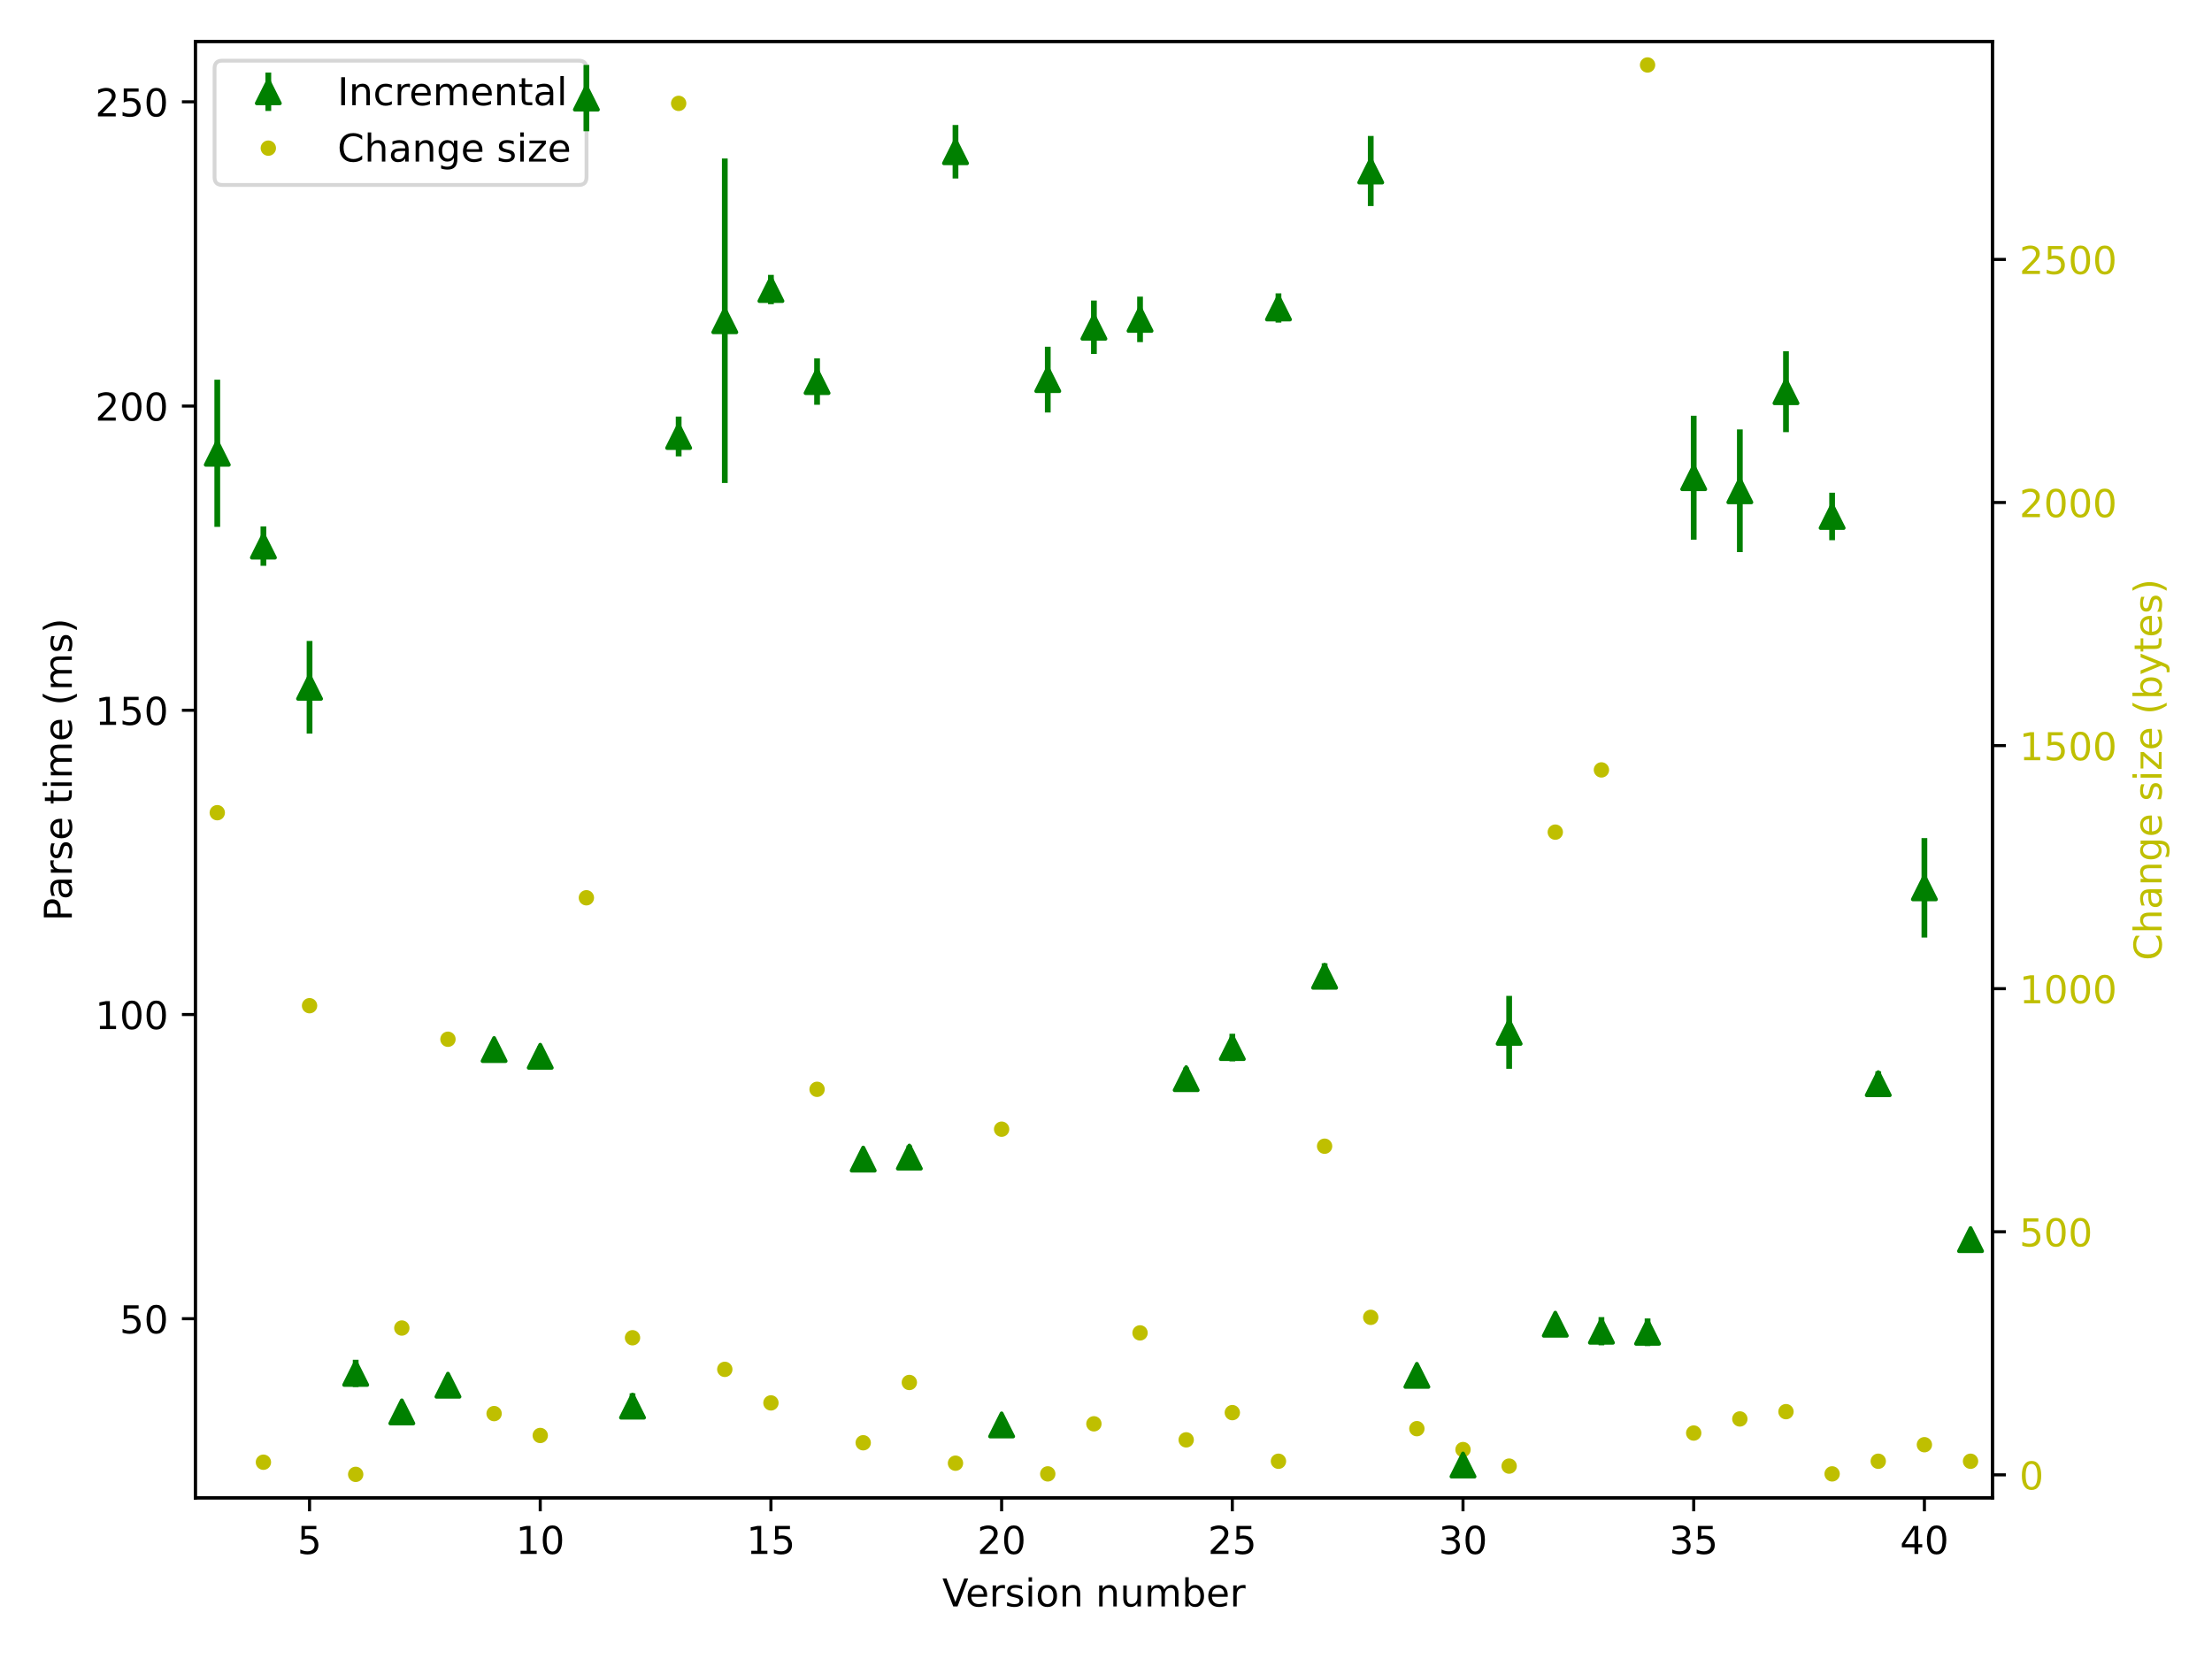 <?xml version="1.0" encoding="utf-8" standalone="no"?>
<!DOCTYPE svg PUBLIC "-//W3C//DTD SVG 1.1//EN"
  "http://www.w3.org/Graphics/SVG/1.1/DTD/svg11.dtd">
<!-- Created with matplotlib (https://matplotlib.org/) -->
<svg height="432pt" version="1.1" viewBox="0 0 576 432" width="576pt" xmlns="http://www.w3.org/2000/svg" xmlns:xlink="http://www.w3.org/1999/xlink">
 <defs>
  <style type="text/css">*{stroke-linecap:butt;stroke-linejoin:round;}</style>
 </defs>
 <g id="figure_1">
  <g id="patch_1">
   <path d="M 0 432 
L 576 432 
L 576 0 
L 0 0 
z
" style="fill:#ffffff;"/>
  </g>
  <g id="axes_1">
   <g id="matplotlib.axis_1">
    <g id="ytick_1">
     <g id="line2d_1">
      <defs>
       <path d="M 0 0 
L 3.5 0 
" id="m1f34e3f5a5" style="stroke:#000000;stroke-width:0.8;"/>
      </defs>
      <g>
       <use style="stroke:#000000;stroke-width:0.8;" x="518.83" xlink:href="#m1f34e3f5a5" y="384.05"/>
      </g>
     </g>
     <g id="text_1">
      <!-- 0 -->
      <g style="fill:#bfbf00;" transform="translate(525.83 387.849)scale(0.1 -0.1)">
       <defs>
        <path d="M 31.781 66.406 
Q 24.172 66.406 20.328 58.906 
Q 16.5 51.422 16.5 36.375 
Q 16.5 21.391 20.328 13.891 
Q 24.172 6.391 31.781 6.391 
Q 39.453 6.391 43.281 13.891 
Q 47.125 21.391 47.125 36.375 
Q 47.125 51.422 43.281 58.906 
Q 39.453 66.406 31.781 66.406 
z
M 31.781 74.219 
Q 44.047 74.219 50.516 64.516 
Q 56.984 54.828 56.984 36.375 
Q 56.984 17.969 50.516 8.266 
Q 44.047 -1.422 31.781 -1.422 
Q 19.531 -1.422 13.062 8.266 
Q 6.594 17.969 6.594 36.375 
Q 6.594 54.828 13.062 64.516 
Q 19.531 74.219 31.781 74.219 
z
" id="DejaVuSans-48"/>
       </defs>
       <use xlink:href="#DejaVuSans-48"/>
      </g>
     </g>
    </g>
    <g id="ytick_2">
     <g id="line2d_2">
      <g>
       <use style="stroke:#000000;stroke-width:0.8;" x="518.83" xlink:href="#m1f34e3f5a5" y="320.751"/>
      </g>
     </g>
     <g id="text_2">
      <!-- 500 -->
      <g style="fill:#bfbf00;" transform="translate(525.83 324.55)scale(0.1 -0.1)">
       <defs>
        <path d="M 10.797 72.906 
L 49.516 72.906 
L 49.516 64.594 
L 19.828 64.594 
L 19.828 46.734 
Q 21.969 47.469 24.109 47.828 
Q 26.266 48.188 28.422 48.188 
Q 40.625 48.188 47.75 41.5 
Q 54.891 34.812 54.891 23.391 
Q 54.891 11.625 47.562 5.094 
Q 40.234 -1.422 26.906 -1.422 
Q 22.312 -1.422 17.547 -0.641 
Q 12.797 0.141 7.719 1.703 
L 7.719 11.625 
Q 12.109 9.234 16.797 8.062 
Q 21.484 6.891 26.703 6.891 
Q 35.156 6.891 40.078 11.328 
Q 45.016 15.766 45.016 23.391 
Q 45.016 31 40.078 35.438 
Q 35.156 39.891 26.703 39.891 
Q 22.75 39.891 18.812 39.016 
Q 14.891 38.141 10.797 36.281 
z
" id="DejaVuSans-53"/>
       </defs>
       <use xlink:href="#DejaVuSans-53"/>
       <use x="63.623" xlink:href="#DejaVuSans-48"/>
       <use x="127.246" xlink:href="#DejaVuSans-48"/>
      </g>
     </g>
    </g>
    <g id="ytick_3">
     <g id="line2d_3">
      <g>
       <use style="stroke:#000000;stroke-width:0.8;" x="518.83" xlink:href="#m1f34e3f5a5" y="257.452"/>
      </g>
     </g>
     <g id="text_3">
      <!-- 1000 -->
      <g style="fill:#bfbf00;" transform="translate(525.83 261.251)scale(0.1 -0.1)">
       <defs>
        <path d="M 12.406 8.297 
L 28.516 8.297 
L 28.516 63.922 
L 10.984 60.406 
L 10.984 69.391 
L 28.422 72.906 
L 38.281 72.906 
L 38.281 8.297 
L 54.391 8.297 
L 54.391 0 
L 12.406 0 
z
" id="DejaVuSans-49"/>
       </defs>
       <use xlink:href="#DejaVuSans-49"/>
       <use x="63.623" xlink:href="#DejaVuSans-48"/>
       <use x="127.246" xlink:href="#DejaVuSans-48"/>
       <use x="190.869" xlink:href="#DejaVuSans-48"/>
      </g>
     </g>
    </g>
    <g id="ytick_4">
     <g id="line2d_4">
      <g>
       <use style="stroke:#000000;stroke-width:0.8;" x="518.83" xlink:href="#m1f34e3f5a5" y="194.153"/>
      </g>
     </g>
     <g id="text_4">
      <!-- 1500 -->
      <g style="fill:#bfbf00;" transform="translate(525.83 197.953)scale(0.1 -0.1)">
       <use xlink:href="#DejaVuSans-49"/>
       <use x="63.623" xlink:href="#DejaVuSans-53"/>
       <use x="127.246" xlink:href="#DejaVuSans-48"/>
       <use x="190.869" xlink:href="#DejaVuSans-48"/>
      </g>
     </g>
    </g>
    <g id="ytick_5">
     <g id="line2d_5">
      <g>
       <use style="stroke:#000000;stroke-width:0.8;" x="518.83" xlink:href="#m1f34e3f5a5" y="130.855"/>
      </g>
     </g>
     <g id="text_5">
      <!-- 2000 -->
      <g style="fill:#bfbf00;" transform="translate(525.83 134.654)scale(0.1 -0.1)">
       <defs>
        <path d="M 19.188 8.297 
L 53.609 8.297 
L 53.609 0 
L 7.328 0 
L 7.328 8.297 
Q 12.938 14.109 22.625 23.891 
Q 32.328 33.688 34.812 36.531 
Q 39.547 41.844 41.422 45.531 
Q 43.312 49.219 43.312 52.781 
Q 43.312 58.594 39.234 62.25 
Q 35.156 65.922 28.609 65.922 
Q 23.969 65.922 18.812 64.312 
Q 13.672 62.703 7.812 59.422 
L 7.812 69.391 
Q 13.766 71.781 18.938 73 
Q 24.125 74.219 28.422 74.219 
Q 39.75 74.219 46.484 68.547 
Q 53.219 62.891 53.219 53.422 
Q 53.219 48.922 51.531 44.891 
Q 49.859 40.875 45.406 35.406 
Q 44.188 33.984 37.641 27.219 
Q 31.109 20.453 19.188 8.297 
z
" id="DejaVuSans-50"/>
       </defs>
       <use xlink:href="#DejaVuSans-50"/>
       <use x="63.623" xlink:href="#DejaVuSans-48"/>
       <use x="127.246" xlink:href="#DejaVuSans-48"/>
       <use x="190.869" xlink:href="#DejaVuSans-48"/>
      </g>
     </g>
    </g>
    <g id="ytick_6">
     <g id="line2d_6">
      <g>
       <use style="stroke:#000000;stroke-width:0.8;" x="518.83" xlink:href="#m1f34e3f5a5" y="67.556"/>
      </g>
     </g>
     <g id="text_6">
      <!-- 2500 -->
      <g style="fill:#bfbf00;" transform="translate(525.83 71.355)scale(0.1 -0.1)">
       <use xlink:href="#DejaVuSans-50"/>
       <use x="63.623" xlink:href="#DejaVuSans-53"/>
       <use x="127.246" xlink:href="#DejaVuSans-48"/>
       <use x="190.869" xlink:href="#DejaVuSans-48"/>
      </g>
     </g>
    </g>
    <g id="text_7">
     <!-- Change size (bytes) -->
     <g style="fill:#bfbf00;" transform="translate(562.878 250.113)rotate(-90)scale(0.1 -0.1)">
      <defs>
       <path d="M 64.406 67.281 
L 64.406 56.891 
Q 59.422 61.531 53.781 63.812 
Q 48.141 66.109 41.797 66.109 
Q 29.297 66.109 22.656 58.469 
Q 16.016 50.828 16.016 36.375 
Q 16.016 21.969 22.656 14.328 
Q 29.297 6.688 41.797 6.688 
Q 48.141 6.688 53.781 8.984 
Q 59.422 11.281 64.406 15.922 
L 64.406 5.609 
Q 59.234 2.094 53.438 0.328 
Q 47.656 -1.422 41.219 -1.422 
Q 24.656 -1.422 15.125 8.703 
Q 5.609 18.844 5.609 36.375 
Q 5.609 53.953 15.125 64.078 
Q 24.656 74.219 41.219 74.219 
Q 47.75 74.219 53.531 72.484 
Q 59.328 70.75 64.406 67.281 
z
" id="DejaVuSans-67"/>
       <path d="M 54.891 33.016 
L 54.891 0 
L 45.906 0 
L 45.906 32.719 
Q 45.906 40.484 42.875 44.328 
Q 39.844 48.188 33.797 48.188 
Q 26.516 48.188 22.312 43.547 
Q 18.109 38.922 18.109 30.906 
L 18.109 0 
L 9.078 0 
L 9.078 75.984 
L 18.109 75.984 
L 18.109 46.188 
Q 21.344 51.125 25.703 53.562 
Q 30.078 56 35.797 56 
Q 45.219 56 50.047 50.172 
Q 54.891 44.344 54.891 33.016 
z
" id="DejaVuSans-104"/>
       <path d="M 34.281 27.484 
Q 23.391 27.484 19.188 25 
Q 14.984 22.516 14.984 16.5 
Q 14.984 11.719 18.141 8.906 
Q 21.297 6.109 26.703 6.109 
Q 34.188 6.109 38.703 11.406 
Q 43.219 16.703 43.219 25.484 
L 43.219 27.484 
z
M 52.203 31.203 
L 52.203 0 
L 43.219 0 
L 43.219 8.297 
Q 40.141 3.328 35.547 0.953 
Q 30.953 -1.422 24.312 -1.422 
Q 15.922 -1.422 10.953 3.297 
Q 6 8.016 6 15.922 
Q 6 25.141 12.172 29.828 
Q 18.359 34.516 30.609 34.516 
L 43.219 34.516 
L 43.219 35.406 
Q 43.219 41.609 39.141 45 
Q 35.062 48.391 27.688 48.391 
Q 23 48.391 18.547 47.266 
Q 14.109 46.141 10.016 43.891 
L 10.016 52.203 
Q 14.938 54.109 19.578 55.047 
Q 24.219 56 28.609 56 
Q 40.484 56 46.344 49.844 
Q 52.203 43.703 52.203 31.203 
z
" id="DejaVuSans-97"/>
       <path d="M 54.891 33.016 
L 54.891 0 
L 45.906 0 
L 45.906 32.719 
Q 45.906 40.484 42.875 44.328 
Q 39.844 48.188 33.797 48.188 
Q 26.516 48.188 22.312 43.547 
Q 18.109 38.922 18.109 30.906 
L 18.109 0 
L 9.078 0 
L 9.078 54.688 
L 18.109 54.688 
L 18.109 46.188 
Q 21.344 51.125 25.703 53.562 
Q 30.078 56 35.797 56 
Q 45.219 56 50.047 50.172 
Q 54.891 44.344 54.891 33.016 
z
" id="DejaVuSans-110"/>
       <path d="M 45.406 27.984 
Q 45.406 37.75 41.375 43.109 
Q 37.359 48.484 30.078 48.484 
Q 22.859 48.484 18.828 43.109 
Q 14.797 37.75 14.797 27.984 
Q 14.797 18.266 18.828 12.891 
Q 22.859 7.516 30.078 7.516 
Q 37.359 7.516 41.375 12.891 
Q 45.406 18.266 45.406 27.984 
z
M 54.391 6.781 
Q 54.391 -7.172 48.188 -13.984 
Q 42 -20.797 29.203 -20.797 
Q 24.469 -20.797 20.266 -20.094 
Q 16.062 -19.391 12.109 -17.922 
L 12.109 -9.188 
Q 16.062 -11.328 19.922 -12.344 
Q 23.781 -13.375 27.781 -13.375 
Q 36.625 -13.375 41.016 -8.766 
Q 45.406 -4.156 45.406 5.172 
L 45.406 9.625 
Q 42.625 4.781 38.281 2.391 
Q 33.938 0 27.875 0 
Q 17.828 0 11.672 7.656 
Q 5.516 15.328 5.516 27.984 
Q 5.516 40.672 11.672 48.328 
Q 17.828 56 27.875 56 
Q 33.938 56 38.281 53.609 
Q 42.625 51.219 45.406 46.391 
L 45.406 54.688 
L 54.391 54.688 
z
" id="DejaVuSans-103"/>
       <path d="M 56.203 29.594 
L 56.203 25.203 
L 14.891 25.203 
Q 15.484 15.922 20.484 11.062 
Q 25.484 6.203 34.422 6.203 
Q 39.594 6.203 44.453 7.469 
Q 49.312 8.734 54.109 11.281 
L 54.109 2.781 
Q 49.266 0.734 44.188 -0.344 
Q 39.109 -1.422 33.891 -1.422 
Q 20.797 -1.422 13.156 6.188 
Q 5.516 13.812 5.516 26.812 
Q 5.516 40.234 12.766 48.109 
Q 20.016 56 32.328 56 
Q 43.359 56 49.781 48.891 
Q 56.203 41.797 56.203 29.594 
z
M 47.219 32.234 
Q 47.125 39.594 43.094 43.984 
Q 39.062 48.391 32.422 48.391 
Q 24.906 48.391 20.391 44.141 
Q 15.875 39.891 15.188 32.172 
z
" id="DejaVuSans-101"/>
       <path id="DejaVuSans-32"/>
       <path d="M 44.281 53.078 
L 44.281 44.578 
Q 40.484 46.531 36.375 47.5 
Q 32.281 48.484 27.875 48.484 
Q 21.188 48.484 17.844 46.438 
Q 14.5 44.391 14.5 40.281 
Q 14.5 37.156 16.891 35.375 
Q 19.281 33.594 26.516 31.984 
L 29.594 31.297 
Q 39.156 29.25 43.188 25.516 
Q 47.219 21.781 47.219 15.094 
Q 47.219 7.469 41.188 3.016 
Q 35.156 -1.422 24.609 -1.422 
Q 20.219 -1.422 15.453 -0.562 
Q 10.688 0.297 5.422 2 
L 5.422 11.281 
Q 10.406 8.688 15.234 7.391 
Q 20.062 6.109 24.812 6.109 
Q 31.156 6.109 34.562 8.281 
Q 37.984 10.453 37.984 14.406 
Q 37.984 18.062 35.516 20.016 
Q 33.062 21.969 24.703 23.781 
L 21.578 24.516 
Q 13.234 26.266 9.516 29.906 
Q 5.812 33.547 5.812 39.891 
Q 5.812 47.609 11.281 51.797 
Q 16.75 56 26.812 56 
Q 31.781 56 36.172 55.266 
Q 40.578 54.547 44.281 53.078 
z
" id="DejaVuSans-115"/>
       <path d="M 9.422 54.688 
L 18.406 54.688 
L 18.406 0 
L 9.422 0 
z
M 9.422 75.984 
L 18.406 75.984 
L 18.406 64.594 
L 9.422 64.594 
z
" id="DejaVuSans-105"/>
       <path d="M 5.516 54.688 
L 48.188 54.688 
L 48.188 46.484 
L 14.406 7.172 
L 48.188 7.172 
L 48.188 0 
L 4.297 0 
L 4.297 8.203 
L 38.094 47.516 
L 5.516 47.516 
z
" id="DejaVuSans-122"/>
       <path d="M 31 75.875 
Q 24.469 64.656 21.281 53.656 
Q 18.109 42.672 18.109 31.391 
Q 18.109 20.125 21.312 9.062 
Q 24.516 -2 31 -13.188 
L 23.188 -13.188 
Q 15.875 -1.703 12.234 9.375 
Q 8.594 20.453 8.594 31.391 
Q 8.594 42.281 12.203 53.312 
Q 15.828 64.359 23.188 75.875 
z
" id="DejaVuSans-40"/>
       <path d="M 48.688 27.297 
Q 48.688 37.203 44.609 42.844 
Q 40.531 48.484 33.406 48.484 
Q 26.266 48.484 22.188 42.844 
Q 18.109 37.203 18.109 27.297 
Q 18.109 17.391 22.188 11.75 
Q 26.266 6.109 33.406 6.109 
Q 40.531 6.109 44.609 11.75 
Q 48.688 17.391 48.688 27.297 
z
M 18.109 46.391 
Q 20.953 51.266 25.266 53.625 
Q 29.594 56 35.594 56 
Q 45.562 56 51.781 48.094 
Q 58.016 40.188 58.016 27.297 
Q 58.016 14.406 51.781 6.484 
Q 45.562 -1.422 35.594 -1.422 
Q 29.594 -1.422 25.266 0.953 
Q 20.953 3.328 18.109 8.203 
L 18.109 0 
L 9.078 0 
L 9.078 75.984 
L 18.109 75.984 
z
" id="DejaVuSans-98"/>
       <path d="M 32.172 -5.078 
Q 28.375 -14.844 24.75 -17.812 
Q 21.141 -20.797 15.094 -20.797 
L 7.906 -20.797 
L 7.906 -13.281 
L 13.188 -13.281 
Q 16.891 -13.281 18.938 -11.516 
Q 21 -9.766 23.484 -3.219 
L 25.094 0.875 
L 2.984 54.688 
L 12.5 54.688 
L 29.594 11.922 
L 46.688 54.688 
L 56.203 54.688 
z
" id="DejaVuSans-121"/>
       <path d="M 18.312 70.219 
L 18.312 54.688 
L 36.812 54.688 
L 36.812 47.703 
L 18.312 47.703 
L 18.312 18.016 
Q 18.312 11.328 20.141 9.422 
Q 21.969 7.516 27.594 7.516 
L 36.812 7.516 
L 36.812 0 
L 27.594 0 
Q 17.188 0 13.234 3.875 
Q 9.281 7.766 9.281 18.016 
L 9.281 47.703 
L 2.688 47.703 
L 2.688 54.688 
L 9.281 54.688 
L 9.281 70.219 
z
" id="DejaVuSans-116"/>
       <path d="M 8.016 75.875 
L 15.828 75.875 
Q 23.141 64.359 26.781 53.312 
Q 30.422 42.281 30.422 31.391 
Q 30.422 20.453 26.781 9.375 
Q 23.141 -1.703 15.828 -13.188 
L 8.016 -13.188 
Q 14.5 -2 17.703 9.062 
Q 20.906 20.125 20.906 31.391 
Q 20.906 42.672 17.703 53.656 
Q 14.5 64.656 8.016 75.875 
z
" id="DejaVuSans-41"/>
      </defs>
      <use xlink:href="#DejaVuSans-67"/>
      <use x="69.824" xlink:href="#DejaVuSans-104"/>
      <use x="133.203" xlink:href="#DejaVuSans-97"/>
      <use x="194.482" xlink:href="#DejaVuSans-110"/>
      <use x="257.861" xlink:href="#DejaVuSans-103"/>
      <use x="321.338" xlink:href="#DejaVuSans-101"/>
      <use x="382.861" xlink:href="#DejaVuSans-32"/>
      <use x="414.648" xlink:href="#DejaVuSans-115"/>
      <use x="466.748" xlink:href="#DejaVuSans-105"/>
      <use x="494.531" xlink:href="#DejaVuSans-122"/>
      <use x="547.021" xlink:href="#DejaVuSans-101"/>
      <use x="608.545" xlink:href="#DejaVuSans-32"/>
      <use x="640.332" xlink:href="#DejaVuSans-40"/>
      <use x="679.346" xlink:href="#DejaVuSans-98"/>
      <use x="742.822" xlink:href="#DejaVuSans-121"/>
      <use x="802.002" xlink:href="#DejaVuSans-116"/>
      <use x="841.211" xlink:href="#DejaVuSans-101"/>
      <use x="902.734" xlink:href="#DejaVuSans-115"/>
      <use x="954.834" xlink:href="#DejaVuSans-41"/>
     </g>
    </g>
   </g>
   <g id="line2d_7">
    <defs>
     <path d="M 0 1.5 
C 0.398 1.5 0.779 1.342 1.061 1.061 
C 1.342 0.779 1.5 0.398 1.5 0 
C 1.5 -0.398 1.342 -0.779 1.061 -1.061 
C 0.779 -1.342 0.398 -1.5 0 -1.5 
C -0.398 -1.5 -0.779 -1.342 -1.061 -1.061 
C -1.342 -0.779 -1.5 -0.398 -1.5 0 
C -1.5 0.398 -1.342 0.779 -1.061 1.061 
C -0.779 1.342 -0.398 1.5 0 1.5 
z
" id="m4e814217ff" style="stroke:#bfbf00;"/>
    </defs>
    <g clip-path="url(#p31c02b1fdb)">
     <use style="fill:#bfbf00;stroke:#bfbf00;" x="56.577" xlink:href="#m4e814217ff" y="211.624"/>
     <use style="fill:#bfbf00;stroke:#bfbf00;" x="68.591" xlink:href="#m4e814217ff" y="380.758"/>
     <use style="fill:#bfbf00;stroke:#bfbf00;" x="80.606" xlink:href="#m4e814217ff" y="261.883"/>
     <use style="fill:#bfbf00;stroke:#bfbf00;" x="92.62" xlink:href="#m4e814217ff" y="383.923"/>
     <use style="fill:#bfbf00;stroke:#bfbf00;" x="104.634" xlink:href="#m4e814217ff" y="345.817"/>
     <use style="fill:#bfbf00;stroke:#bfbf00;" x="116.649" xlink:href="#m4e814217ff" y="270.618"/>
     <use style="fill:#bfbf00;stroke:#bfbf00;" x="128.663" xlink:href="#m4e814217ff" y="368.099"/>
     <use style="fill:#bfbf00;stroke:#bfbf00;" x="140.677" xlink:href="#m4e814217ff" y="373.795"/>
     <use style="fill:#bfbf00;stroke:#bfbf00;" x="152.692" xlink:href="#m4e814217ff" y="233.778"/>
     <use style="fill:#bfbf00;stroke:#bfbf00;" x="164.706" xlink:href="#m4e814217ff" y="348.349"/>
     <use style="fill:#bfbf00;stroke:#bfbf00;" x="176.721" xlink:href="#m4e814217ff" y="26.918"/>
     <use style="fill:#bfbf00;stroke:#bfbf00;" x="188.735" xlink:href="#m4e814217ff" y="356.578"/>
     <use style="fill:#bfbf00;stroke:#bfbf00;" x="200.749" xlink:href="#m4e814217ff" y="365.313"/>
     <use style="fill:#bfbf00;stroke:#bfbf00;" x="212.764" xlink:href="#m4e814217ff" y="283.658"/>
     <use style="fill:#bfbf00;stroke:#bfbf00;" x="224.778" xlink:href="#m4e814217ff" y="375.694"/>
     <use style="fill:#bfbf00;stroke:#bfbf00;" x="236.792" xlink:href="#m4e814217ff" y="359.996"/>
     <use style="fill:#bfbf00;stroke:#bfbf00;" x="248.807" xlink:href="#m4e814217ff" y="381.011"/>
     <use style="fill:#bfbf00;stroke:#bfbf00;" x="260.821" xlink:href="#m4e814217ff" y="294.039"/>
     <use style="fill:#bfbf00;stroke:#bfbf00;" x="272.836" xlink:href="#m4e814217ff" y="383.797"/>
     <use style="fill:#bfbf00;stroke:#bfbf00;" x="284.85" xlink:href="#m4e814217ff" y="370.757"/>
     <use style="fill:#bfbf00;stroke:#bfbf00;" x="296.864" xlink:href="#m4e814217ff" y="347.083"/>
     <use style="fill:#bfbf00;stroke:#bfbf00;" x="308.879" xlink:href="#m4e814217ff" y="374.935"/>
     <use style="fill:#bfbf00;stroke:#bfbf00;" x="320.893" xlink:href="#m4e814217ff" y="367.845"/>
     <use style="fill:#bfbf00;stroke:#bfbf00;" x="332.908" xlink:href="#m4e814217ff" y="380.505"/>
     <use style="fill:#bfbf00;stroke:#bfbf00;" x="344.922" xlink:href="#m4e814217ff" y="298.47"/>
     <use style="fill:#bfbf00;stroke:#bfbf00;" x="356.936" xlink:href="#m4e814217ff" y="343.032"/>
     <use style="fill:#bfbf00;stroke:#bfbf00;" x="368.951" xlink:href="#m4e814217ff" y="372.023"/>
     <use style="fill:#bfbf00;stroke:#bfbf00;" x="380.965" xlink:href="#m4e814217ff" y="377.467"/>
     <use style="fill:#bfbf00;stroke:#bfbf00;" x="392.979" xlink:href="#m4e814217ff" y="381.771"/>
     <use style="fill:#bfbf00;stroke:#bfbf00;" x="404.994" xlink:href="#m4e814217ff" y="216.688"/>
     <use style="fill:#bfbf00;stroke:#bfbf00;" x="417.008" xlink:href="#m4e814217ff" y="200.483"/>
     <use style="fill:#bfbf00;stroke:#bfbf00;" x="429.023" xlink:href="#m4e814217ff" y="16.917"/>
     <use style="fill:#bfbf00;stroke:#bfbf00;" x="441.037" xlink:href="#m4e814217ff" y="373.162"/>
     <use style="fill:#bfbf00;stroke:#bfbf00;" x="453.051" xlink:href="#m4e814217ff" y="369.491"/>
     <use style="fill:#bfbf00;stroke:#bfbf00;" x="465.066" xlink:href="#m4e814217ff" y="367.592"/>
     <use style="fill:#bfbf00;stroke:#bfbf00;" x="477.08" xlink:href="#m4e814217ff" y="383.797"/>
     <use style="fill:#bfbf00;stroke:#bfbf00;" x="489.094" xlink:href="#m4e814217ff" y="380.505"/>
     <use style="fill:#bfbf00;stroke:#bfbf00;" x="501.109" xlink:href="#m4e814217ff" y="376.201"/>
     <use style="fill:#bfbf00;stroke:#bfbf00;" x="513.123" xlink:href="#m4e814217ff" y="380.505"/>
    </g>
   </g>
   <g id="patch_2">
    <path d="M 50.87 390.04 
L 50.87 10.8 
" style="fill:none;stroke:#000000;stroke-linecap:square;stroke-linejoin:miter;stroke-width:0.8;"/>
   </g>
   <g id="patch_3">
    <path d="M 518.83 390.04 
L 518.83 10.8 
" style="fill:none;stroke:#000000;stroke-linecap:square;stroke-linejoin:miter;stroke-width:0.8;"/>
   </g>
   <g id="patch_4">
    <path d="M 50.87 390.04 
L 518.83 390.04 
" style="fill:none;stroke:#000000;stroke-linecap:square;stroke-linejoin:miter;stroke-width:0.8;"/>
   </g>
   <g id="patch_5">
    <path d="M 50.87 10.8 
L 518.83 10.8 
" style="fill:none;stroke:#000000;stroke-linecap:square;stroke-linejoin:miter;stroke-width:0.8;"/>
   </g>
   <g id="legend_1">
    <g id="patch_6">
     <path d="M 57.87 48.156 
L 150.725 48.156 
Q 152.725 48.156 152.725 46.156 
L 152.725 17.8 
Q 152.725 15.8 150.725 15.8 
L 57.87 15.8 
Q 55.87 15.8 55.87 17.8 
L 55.87 46.156 
Q 55.87 48.156 57.87 48.156 
z
" style="fill:#ffffff;opacity:0.8;stroke:#cccccc;stroke-linejoin:miter;"/>
    </g>
    <g id="LineCollection_1">
     <path d="M 69.87 28.898 
L 69.87 18.898 
" style="fill:none;stroke:#008000;stroke-width:1.5;"/>
    </g>
    <g id="line2d_8"/>
    <g id="line2d_9">
     <defs>
      <path d="M 0 -3 
L -3 3 
L 3 3 
z
" id="m3460202f17" style="stroke:#008000;stroke-linejoin:miter;"/>
     </defs>
     <g>
      <use style="fill:#008000;stroke:#008000;stroke-linejoin:miter;" x="69.87" xlink:href="#m3460202f17" y="23.898"/>
     </g>
    </g>
    <g id="text_8">
     <!-- Incremental -->
     <g transform="translate(87.87 27.398)scale(0.1 -0.1)">
      <defs>
       <path d="M 9.812 72.906 
L 19.672 72.906 
L 19.672 0 
L 9.812 0 
z
" id="DejaVuSans-73"/>
       <path d="M 48.781 52.594 
L 48.781 44.188 
Q 44.969 46.297 41.141 47.344 
Q 37.312 48.391 33.406 48.391 
Q 24.656 48.391 19.812 42.844 
Q 14.984 37.312 14.984 27.297 
Q 14.984 17.281 19.812 11.734 
Q 24.656 6.203 33.406 6.203 
Q 37.312 6.203 41.141 7.25 
Q 44.969 8.297 48.781 10.406 
L 48.781 2.094 
Q 45.016 0.344 40.984 -0.531 
Q 36.969 -1.422 32.422 -1.422 
Q 20.062 -1.422 12.781 6.344 
Q 5.516 14.109 5.516 27.297 
Q 5.516 40.672 12.859 48.328 
Q 20.219 56 33.016 56 
Q 37.156 56 41.109 55.141 
Q 45.062 54.297 48.781 52.594 
z
" id="DejaVuSans-99"/>
       <path d="M 41.109 46.297 
Q 39.594 47.172 37.812 47.578 
Q 36.031 48 33.891 48 
Q 26.266 48 22.188 43.047 
Q 18.109 38.094 18.109 28.812 
L 18.109 0 
L 9.078 0 
L 9.078 54.688 
L 18.109 54.688 
L 18.109 46.188 
Q 20.953 51.172 25.484 53.578 
Q 30.031 56 36.531 56 
Q 37.453 56 38.578 55.875 
Q 39.703 55.766 41.062 55.516 
z
" id="DejaVuSans-114"/>
       <path d="M 52 44.188 
Q 55.375 50.25 60.062 53.125 
Q 64.75 56 71.094 56 
Q 79.641 56 84.281 50.016 
Q 88.922 44.047 88.922 33.016 
L 88.922 0 
L 79.891 0 
L 79.891 32.719 
Q 79.891 40.578 77.094 44.375 
Q 74.312 48.188 68.609 48.188 
Q 61.625 48.188 57.562 43.547 
Q 53.516 38.922 53.516 30.906 
L 53.516 0 
L 44.484 0 
L 44.484 32.719 
Q 44.484 40.625 41.703 44.406 
Q 38.922 48.188 33.109 48.188 
Q 26.219 48.188 22.156 43.531 
Q 18.109 38.875 18.109 30.906 
L 18.109 0 
L 9.078 0 
L 9.078 54.688 
L 18.109 54.688 
L 18.109 46.188 
Q 21.188 51.219 25.484 53.609 
Q 29.781 56 35.688 56 
Q 41.656 56 45.828 52.969 
Q 50 49.953 52 44.188 
z
" id="DejaVuSans-109"/>
       <path d="M 9.422 75.984 
L 18.406 75.984 
L 18.406 0 
L 9.422 0 
z
" id="DejaVuSans-108"/>
      </defs>
      <use xlink:href="#DejaVuSans-73"/>
      <use x="29.492" xlink:href="#DejaVuSans-110"/>
      <use x="92.871" xlink:href="#DejaVuSans-99"/>
      <use x="147.852" xlink:href="#DejaVuSans-114"/>
      <use x="186.715" xlink:href="#DejaVuSans-101"/>
      <use x="248.238" xlink:href="#DejaVuSans-109"/>
      <use x="345.65" xlink:href="#DejaVuSans-101"/>
      <use x="407.174" xlink:href="#DejaVuSans-110"/>
      <use x="470.553" xlink:href="#DejaVuSans-116"/>
      <use x="509.762" xlink:href="#DejaVuSans-97"/>
      <use x="571.041" xlink:href="#DejaVuSans-108"/>
     </g>
    </g>
    <g id="line2d_10"/>
    <g id="line2d_11">
     <g>
      <use style="fill:#bfbf00;stroke:#bfbf00;" x="69.87" xlink:href="#m4e814217ff" y="38.577"/>
     </g>
    </g>
    <g id="text_9">
     <!-- Change size -->
     <g transform="translate(87.87 42.077)scale(0.1 -0.1)">
      <use xlink:href="#DejaVuSans-67"/>
      <use x="69.824" xlink:href="#DejaVuSans-104"/>
      <use x="133.203" xlink:href="#DejaVuSans-97"/>
      <use x="194.482" xlink:href="#DejaVuSans-110"/>
      <use x="257.861" xlink:href="#DejaVuSans-103"/>
      <use x="321.338" xlink:href="#DejaVuSans-101"/>
      <use x="382.861" xlink:href="#DejaVuSans-32"/>
      <use x="414.648" xlink:href="#DejaVuSans-115"/>
      <use x="466.748" xlink:href="#DejaVuSans-105"/>
      <use x="494.531" xlink:href="#DejaVuSans-122"/>
      <use x="547.021" xlink:href="#DejaVuSans-101"/>
     </g>
    </g>
   </g>
  </g>
  <g id="axes_2">
   <g id="matplotlib.axis_2">
    <g id="xtick_1">
     <g id="line2d_12">
      <defs>
       <path d="M 0 0 
L 0 3.5 
" id="mfb51fa8939" style="stroke:#000000;stroke-width:0.8;"/>
      </defs>
      <g>
       <use style="stroke:#000000;stroke-width:0.8;" x="80.606" xlink:href="#mfb51fa8939" y="390.04"/>
      </g>
     </g>
     <g id="text_10">
      <!-- 5 -->
      <g transform="translate(77.424 404.638)scale(0.1 -0.1)">
       <use xlink:href="#DejaVuSans-53"/>
      </g>
     </g>
    </g>
    <g id="xtick_2">
     <g id="line2d_13">
      <g>
       <use style="stroke:#000000;stroke-width:0.8;" x="140.677" xlink:href="#mfb51fa8939" y="390.04"/>
      </g>
     </g>
     <g id="text_11">
      <!-- 10 -->
      <g transform="translate(134.315 404.638)scale(0.1 -0.1)">
       <use xlink:href="#DejaVuSans-49"/>
       <use x="63.623" xlink:href="#DejaVuSans-48"/>
      </g>
     </g>
    </g>
    <g id="xtick_3">
     <g id="line2d_14">
      <g>
       <use style="stroke:#000000;stroke-width:0.8;" x="200.749" xlink:href="#mfb51fa8939" y="390.04"/>
      </g>
     </g>
     <g id="text_12">
      <!-- 15 -->
      <g transform="translate(194.387 404.638)scale(0.1 -0.1)">
       <use xlink:href="#DejaVuSans-49"/>
       <use x="63.623" xlink:href="#DejaVuSans-53"/>
      </g>
     </g>
    </g>
    <g id="xtick_4">
     <g id="line2d_15">
      <g>
       <use style="stroke:#000000;stroke-width:0.8;" x="260.821" xlink:href="#mfb51fa8939" y="390.04"/>
      </g>
     </g>
     <g id="text_13">
      <!-- 20 -->
      <g transform="translate(254.459 404.638)scale(0.1 -0.1)">
       <use xlink:href="#DejaVuSans-50"/>
       <use x="63.623" xlink:href="#DejaVuSans-48"/>
      </g>
     </g>
    </g>
    <g id="xtick_5">
     <g id="line2d_16">
      <g>
       <use style="stroke:#000000;stroke-width:0.8;" x="320.893" xlink:href="#mfb51fa8939" y="390.04"/>
      </g>
     </g>
     <g id="text_14">
      <!-- 25 -->
      <g transform="translate(314.531 404.638)scale(0.1 -0.1)">
       <use xlink:href="#DejaVuSans-50"/>
       <use x="63.623" xlink:href="#DejaVuSans-53"/>
      </g>
     </g>
    </g>
    <g id="xtick_6">
     <g id="line2d_17">
      <g>
       <use style="stroke:#000000;stroke-width:0.8;" x="380.965" xlink:href="#mfb51fa8939" y="390.04"/>
      </g>
     </g>
     <g id="text_15">
      <!-- 30 -->
      <g transform="translate(374.603 404.638)scale(0.1 -0.1)">
       <defs>
        <path d="M 40.578 39.312 
Q 47.656 37.797 51.625 33 
Q 55.609 28.219 55.609 21.188 
Q 55.609 10.406 48.188 4.484 
Q 40.766 -1.422 27.094 -1.422 
Q 22.516 -1.422 17.656 -0.516 
Q 12.797 0.391 7.625 2.203 
L 7.625 11.719 
Q 11.719 9.328 16.594 8.109 
Q 21.484 6.891 26.812 6.891 
Q 36.078 6.891 40.938 10.547 
Q 45.797 14.203 45.797 21.188 
Q 45.797 27.641 41.281 31.266 
Q 36.766 34.906 28.719 34.906 
L 20.219 34.906 
L 20.219 43.016 
L 29.109 43.016 
Q 36.375 43.016 40.234 45.922 
Q 44.094 48.828 44.094 54.297 
Q 44.094 59.906 40.109 62.906 
Q 36.141 65.922 28.719 65.922 
Q 24.656 65.922 20.016 65.031 
Q 15.375 64.156 9.812 62.312 
L 9.812 71.094 
Q 15.438 72.656 20.344 73.438 
Q 25.25 74.219 29.594 74.219 
Q 40.828 74.219 47.359 69.109 
Q 53.906 64.016 53.906 55.328 
Q 53.906 49.266 50.438 45.094 
Q 46.969 40.922 40.578 39.312 
z
" id="DejaVuSans-51"/>
       </defs>
       <use xlink:href="#DejaVuSans-51"/>
       <use x="63.623" xlink:href="#DejaVuSans-48"/>
      </g>
     </g>
    </g>
    <g id="xtick_7">
     <g id="line2d_18">
      <g>
       <use style="stroke:#000000;stroke-width:0.8;" x="441.037" xlink:href="#mfb51fa8939" y="390.04"/>
      </g>
     </g>
     <g id="text_16">
      <!-- 35 -->
      <g transform="translate(434.674 404.638)scale(0.1 -0.1)">
       <use xlink:href="#DejaVuSans-51"/>
       <use x="63.623" xlink:href="#DejaVuSans-53"/>
      </g>
     </g>
    </g>
    <g id="xtick_8">
     <g id="line2d_19">
      <g>
       <use style="stroke:#000000;stroke-width:0.8;" x="501.109" xlink:href="#mfb51fa8939" y="390.04"/>
      </g>
     </g>
     <g id="text_17">
      <!-- 40 -->
      <g transform="translate(494.746 404.638)scale(0.1 -0.1)">
       <defs>
        <path d="M 37.797 64.312 
L 12.891 25.391 
L 37.797 25.391 
z
M 35.203 72.906 
L 47.609 72.906 
L 47.609 25.391 
L 58.016 25.391 
L 58.016 17.188 
L 47.609 17.188 
L 47.609 0 
L 37.797 0 
L 37.797 17.188 
L 4.891 17.188 
L 4.891 26.703 
z
" id="DejaVuSans-52"/>
       </defs>
       <use xlink:href="#DejaVuSans-52"/>
       <use x="63.623" xlink:href="#DejaVuSans-48"/>
      </g>
     </g>
    </g>
    <g id="text_18">
     <!-- Version number -->
     <g transform="translate(245.36 418.317)scale(0.1 -0.1)">
      <defs>
       <path d="M 28.609 0 
L 0.781 72.906 
L 11.078 72.906 
L 34.188 11.531 
L 57.328 72.906 
L 67.578 72.906 
L 39.797 0 
z
" id="DejaVuSans-86"/>
       <path d="M 30.609 48.391 
Q 23.391 48.391 19.188 42.75 
Q 14.984 37.109 14.984 27.297 
Q 14.984 17.484 19.156 11.844 
Q 23.344 6.203 30.609 6.203 
Q 37.797 6.203 41.984 11.859 
Q 46.188 17.531 46.188 27.297 
Q 46.188 37.016 41.984 42.703 
Q 37.797 48.391 30.609 48.391 
z
M 30.609 56 
Q 42.328 56 49.016 48.375 
Q 55.719 40.766 55.719 27.297 
Q 55.719 13.875 49.016 6.219 
Q 42.328 -1.422 30.609 -1.422 
Q 18.844 -1.422 12.172 6.219 
Q 5.516 13.875 5.516 27.297 
Q 5.516 40.766 12.172 48.375 
Q 18.844 56 30.609 56 
z
" id="DejaVuSans-111"/>
       <path d="M 8.5 21.578 
L 8.5 54.688 
L 17.484 54.688 
L 17.484 21.922 
Q 17.484 14.156 20.5 10.266 
Q 23.531 6.391 29.594 6.391 
Q 36.859 6.391 41.078 11.031 
Q 45.312 15.672 45.312 23.688 
L 45.312 54.688 
L 54.297 54.688 
L 54.297 0 
L 45.312 0 
L 45.312 8.406 
Q 42.047 3.422 37.719 1 
Q 33.406 -1.422 27.688 -1.422 
Q 18.266 -1.422 13.375 4.438 
Q 8.5 10.297 8.5 21.578 
z
M 31.109 56 
z
" id="DejaVuSans-117"/>
      </defs>
      <use xlink:href="#DejaVuSans-86"/>
      <use x="60.658" xlink:href="#DejaVuSans-101"/>
      <use x="122.182" xlink:href="#DejaVuSans-114"/>
      <use x="163.295" xlink:href="#DejaVuSans-115"/>
      <use x="215.395" xlink:href="#DejaVuSans-105"/>
      <use x="243.178" xlink:href="#DejaVuSans-111"/>
      <use x="304.359" xlink:href="#DejaVuSans-110"/>
      <use x="367.738" xlink:href="#DejaVuSans-32"/>
      <use x="399.525" xlink:href="#DejaVuSans-110"/>
      <use x="462.904" xlink:href="#DejaVuSans-117"/>
      <use x="526.283" xlink:href="#DejaVuSans-109"/>
      <use x="623.695" xlink:href="#DejaVuSans-98"/>
      <use x="687.172" xlink:href="#DejaVuSans-101"/>
      <use x="748.695" xlink:href="#DejaVuSans-114"/>
     </g>
    </g>
   </g>
   <g id="matplotlib.axis_3">
    <g id="ytick_7">
     <g id="line2d_20">
      <defs>
       <path d="M 0 0 
L -3.5 0 
" id="mae6c76c0b9" style="stroke:#000000;stroke-width:0.8;"/>
      </defs>
      <g>
       <use style="stroke:#000000;stroke-width:0.8;" x="50.87" xlink:href="#mae6c76c0b9" y="343.395"/>
      </g>
     </g>
     <g id="text_19">
      <!-- 50 -->
      <g transform="translate(31.145 347.194)scale(0.1 -0.1)">
       <use xlink:href="#DejaVuSans-53"/>
       <use x="63.623" xlink:href="#DejaVuSans-48"/>
      </g>
     </g>
    </g>
    <g id="ytick_8">
     <g id="line2d_21">
      <g>
       <use style="stroke:#000000;stroke-width:0.8;" x="50.87" xlink:href="#mae6c76c0b9" y="264.174"/>
      </g>
     </g>
     <g id="text_20">
      <!-- 100 -->
      <g transform="translate(24.782 267.973)scale(0.1 -0.1)">
       <use xlink:href="#DejaVuSans-49"/>
       <use x="63.623" xlink:href="#DejaVuSans-48"/>
       <use x="127.246" xlink:href="#DejaVuSans-48"/>
      </g>
     </g>
    </g>
    <g id="ytick_9">
     <g id="line2d_22">
      <g>
       <use style="stroke:#000000;stroke-width:0.8;" x="50.87" xlink:href="#mae6c76c0b9" y="184.953"/>
      </g>
     </g>
     <g id="text_21">
      <!-- 150 -->
      <g transform="translate(24.782 188.753)scale(0.1 -0.1)">
       <use xlink:href="#DejaVuSans-49"/>
       <use x="63.623" xlink:href="#DejaVuSans-53"/>
       <use x="127.246" xlink:href="#DejaVuSans-48"/>
      </g>
     </g>
    </g>
    <g id="ytick_10">
     <g id="line2d_23">
      <g>
       <use style="stroke:#000000;stroke-width:0.8;" x="50.87" xlink:href="#mae6c76c0b9" y="105.733"/>
      </g>
     </g>
     <g id="text_22">
      <!-- 200 -->
      <g transform="translate(24.782 109.532)scale(0.1 -0.1)">
       <use xlink:href="#DejaVuSans-50"/>
       <use x="63.623" xlink:href="#DejaVuSans-48"/>
       <use x="127.246" xlink:href="#DejaVuSans-48"/>
      </g>
     </g>
    </g>
    <g id="ytick_11">
     <g id="line2d_24">
      <g>
       <use style="stroke:#000000;stroke-width:0.8;" x="50.87" xlink:href="#mae6c76c0b9" y="26.512"/>
      </g>
     </g>
     <g id="text_23">
      <!-- 250 -->
      <g transform="translate(24.782 30.311)scale(0.1 -0.1)">
       <use xlink:href="#DejaVuSans-50"/>
       <use x="63.623" xlink:href="#DejaVuSans-53"/>
       <use x="127.246" xlink:href="#DejaVuSans-48"/>
      </g>
     </g>
    </g>
    <g id="text_24">
     <!-- Parse time (ms) -->
     <g transform="translate(18.703 239.861)rotate(-90)scale(0.1 -0.1)">
      <defs>
       <path d="M 19.672 64.797 
L 19.672 37.406 
L 32.078 37.406 
Q 38.969 37.406 42.719 40.969 
Q 46.484 44.531 46.484 51.125 
Q 46.484 57.672 42.719 61.234 
Q 38.969 64.797 32.078 64.797 
z
M 9.812 72.906 
L 32.078 72.906 
Q 44.344 72.906 50.609 67.359 
Q 56.891 61.812 56.891 51.125 
Q 56.891 40.328 50.609 34.812 
Q 44.344 29.297 32.078 29.297 
L 19.672 29.297 
L 19.672 0 
L 9.812 0 
z
" id="DejaVuSans-80"/>
      </defs>
      <use xlink:href="#DejaVuSans-80"/>
      <use x="55.803" xlink:href="#DejaVuSans-97"/>
      <use x="117.082" xlink:href="#DejaVuSans-114"/>
      <use x="158.195" xlink:href="#DejaVuSans-115"/>
      <use x="210.295" xlink:href="#DejaVuSans-101"/>
      <use x="271.818" xlink:href="#DejaVuSans-32"/>
      <use x="303.605" xlink:href="#DejaVuSans-116"/>
      <use x="342.814" xlink:href="#DejaVuSans-105"/>
      <use x="370.598" xlink:href="#DejaVuSans-109"/>
      <use x="468.01" xlink:href="#DejaVuSans-101"/>
      <use x="529.533" xlink:href="#DejaVuSans-32"/>
      <use x="561.32" xlink:href="#DejaVuSans-40"/>
      <use x="600.334" xlink:href="#DejaVuSans-109"/>
      <use x="697.746" xlink:href="#DejaVuSans-115"/>
      <use x="749.846" xlink:href="#DejaVuSans-41"/>
     </g>
    </g>
   </g>
   <g id="LineCollection_2">
    <path clip-path="url(#p31c02b1fdb)" d="M 56.577 137.196 
L 56.577 98.87 
" style="fill:none;stroke:#008000;stroke-width:1.5;"/>
    <path clip-path="url(#p31c02b1fdb)" d="M 68.591 147.334 
L 68.591 137.084 
" style="fill:none;stroke:#008000;stroke-width:1.5;"/>
    <path clip-path="url(#p31c02b1fdb)" d="M 80.606 191.032 
L 80.606 166.894 
" style="fill:none;stroke:#008000;stroke-width:1.5;"/>
    <path clip-path="url(#p31c02b1fdb)" d="M 92.62 361.17 
L 92.62 354.083 
" style="fill:none;stroke:#008000;stroke-width:1.5;"/>
    <path clip-path="url(#p31c02b1fdb)" d="M 104.634 368.823 
L 104.634 366.486 
" style="fill:none;stroke:#008000;stroke-width:1.5;"/>
    <path clip-path="url(#p31c02b1fdb)" d="M 116.649 362.091 
L 116.649 359.32 
" style="fill:none;stroke:#008000;stroke-width:1.5;"/>
    <path clip-path="url(#p31c02b1fdb)" d="M 128.663 275.412 
L 128.663 271.185 
" style="fill:none;stroke:#008000;stroke-width:1.5;"/>
    <path clip-path="url(#p31c02b1fdb)" d="M 140.677 277.662 
L 140.677 272.438 
" style="fill:none;stroke:#008000;stroke-width:1.5;"/>
    <path clip-path="url(#p31c02b1fdb)" d="M 152.692 34.178 
L 152.692 16.917 
" style="fill:none;stroke:#008000;stroke-width:1.5;"/>
    <path clip-path="url(#p31c02b1fdb)" d="M 164.706 369.492 
L 164.706 362.816 
" style="fill:none;stroke:#008000;stroke-width:1.5;"/>
    <path clip-path="url(#p31c02b1fdb)" d="M 176.721 118.844 
L 176.721 108.474 
" style="fill:none;stroke:#008000;stroke-width:1.5;"/>
    <path clip-path="url(#p31c02b1fdb)" d="M 188.735 125.762 
L 188.735 41.275 
" style="fill:none;stroke:#008000;stroke-width:1.5;"/>
    <path clip-path="url(#p31c02b1fdb)" d="M 200.749 79.206 
L 200.749 71.578 
" style="fill:none;stroke:#008000;stroke-width:1.5;"/>
    <path clip-path="url(#p31c02b1fdb)" d="M 212.764 105.393 
L 212.764 93.324 
" style="fill:none;stroke:#008000;stroke-width:1.5;"/>
    <path clip-path="url(#p31c02b1fdb)" d="M 224.778 303.981 
L 224.778 299.669 
" style="fill:none;stroke:#008000;stroke-width:1.5;"/>
    <path clip-path="url(#p31c02b1fdb)" d="M 236.792 304.318 
L 236.792 298.286 
" style="fill:none;stroke:#008000;stroke-width:1.5;"/>
    <path clip-path="url(#p31c02b1fdb)" d="M 248.807 46.484 
L 248.807 32.544 
" style="fill:none;stroke:#008000;stroke-width:1.5;"/>
    <path clip-path="url(#p31c02b1fdb)" d="M 260.821 371.955 
L 260.821 370.14 
" style="fill:none;stroke:#008000;stroke-width:1.5;"/>
    <path clip-path="url(#p31c02b1fdb)" d="M 272.836 107.412 
L 272.836 90.286 
" style="fill:none;stroke:#008000;stroke-width:1.5;"/>
    <path clip-path="url(#p31c02b1fdb)" d="M 284.85 92.167 
L 284.85 78.255 
" style="fill:none;stroke:#008000;stroke-width:1.5;"/>
    <path clip-path="url(#p31c02b1fdb)" d="M 296.864 89.093 
L 296.864 77.238 
" style="fill:none;stroke:#008000;stroke-width:1.5;"/>
    <path clip-path="url(#p31c02b1fdb)" d="M 308.879 283.791 
L 308.879 277.968 
" style="fill:none;stroke:#008000;stroke-width:1.5;"/>
    <path clip-path="url(#p31c02b1fdb)" d="M 320.893 276.365 
L 320.893 269.206 
" style="fill:none;stroke:#008000;stroke-width:1.5;"/>
    <path clip-path="url(#p31c02b1fdb)" d="M 332.908 84.002 
L 332.908 76.388 
" style="fill:none;stroke:#008000;stroke-width:1.5;"/>
    <path clip-path="url(#p31c02b1fdb)" d="M 344.922 257.595 
L 344.922 250.839 
" style="fill:none;stroke:#008000;stroke-width:1.5;"/>
    <path clip-path="url(#p31c02b1fdb)" d="M 356.936 53.654 
L 356.936 35.403 
" style="fill:none;stroke:#008000;stroke-width:1.5;"/>
    <path clip-path="url(#p31c02b1fdb)" d="M 368.951 358.8 
L 368.951 357.483 
" style="fill:none;stroke:#008000;stroke-width:1.5;"/>
    <path clip-path="url(#p31c02b1fdb)" d="M 380.965 383.923 
L 380.965 379.055 
" style="fill:none;stroke:#008000;stroke-width:1.5;"/>
    <path clip-path="url(#p31c02b1fdb)" d="M 392.979 278.314 
L 392.979 259.315 
" style="fill:none;stroke:#008000;stroke-width:1.5;"/>
    <path clip-path="url(#p31c02b1fdb)" d="M 404.994 345.773 
L 404.994 343.868 
" style="fill:none;stroke:#008000;stroke-width:1.5;"/>
    <path clip-path="url(#p31c02b1fdb)" d="M 417.008 350.311 
L 417.008 342.97 
" style="fill:none;stroke:#008000;stroke-width:1.5;"/>
    <path clip-path="url(#p31c02b1fdb)" d="M 429.023 350.51 
L 429.023 343.323 
" style="fill:none;stroke:#008000;stroke-width:1.5;"/>
    <path clip-path="url(#p31c02b1fdb)" d="M 441.037 140.522 
L 441.037 108.264 
" style="fill:none;stroke:#008000;stroke-width:1.5;"/>
    <path clip-path="url(#p31c02b1fdb)" d="M 453.051 143.777 
L 453.051 111.817 
" style="fill:none;stroke:#008000;stroke-width:1.5;"/>
    <path clip-path="url(#p31c02b1fdb)" d="M 465.066 112.532 
L 465.066 91.466 
" style="fill:none;stroke:#008000;stroke-width:1.5;"/>
    <path clip-path="url(#p31c02b1fdb)" d="M 477.08 140.664 
L 477.08 128.306 
" style="fill:none;stroke:#008000;stroke-width:1.5;"/>
    <path clip-path="url(#p31c02b1fdb)" d="M 489.094 285.424 
L 489.094 278.961 
" style="fill:none;stroke:#008000;stroke-width:1.5;"/>
    <path clip-path="url(#p31c02b1fdb)" d="M 501.109 244.132 
L 501.109 218.235 
" style="fill:none;stroke:#008000;stroke-width:1.5;"/>
    <path clip-path="url(#p31c02b1fdb)" d="M 513.123 324.894 
L 513.123 320.69 
" style="fill:none;stroke:#008000;stroke-width:1.5;"/>
   </g>
   <g id="line2d_25">
    <g clip-path="url(#p31c02b1fdb)">
     <use style="fill:#008000;stroke:#008000;stroke-linejoin:miter;" x="56.577" xlink:href="#m3460202f17" y="118.033"/>
     <use style="fill:#008000;stroke:#008000;stroke-linejoin:miter;" x="68.591" xlink:href="#m3460202f17" y="142.209"/>
     <use style="fill:#008000;stroke:#008000;stroke-linejoin:miter;" x="80.606" xlink:href="#m3460202f17" y="178.963"/>
     <use style="fill:#008000;stroke:#008000;stroke-linejoin:miter;" x="92.62" xlink:href="#m3460202f17" y="357.626"/>
     <use style="fill:#008000;stroke:#008000;stroke-linejoin:miter;" x="104.634" xlink:href="#m3460202f17" y="367.654"/>
     <use style="fill:#008000;stroke:#008000;stroke-linejoin:miter;" x="116.649" xlink:href="#m3460202f17" y="360.705"/>
     <use style="fill:#008000;stroke:#008000;stroke-linejoin:miter;" x="128.663" xlink:href="#m3460202f17" y="273.299"/>
     <use style="fill:#008000;stroke:#008000;stroke-linejoin:miter;" x="140.677" xlink:href="#m3460202f17" y="275.05"/>
     <use style="fill:#008000;stroke:#008000;stroke-linejoin:miter;" x="152.692" xlink:href="#m3460202f17" y="25.547"/>
     <use style="fill:#008000;stroke:#008000;stroke-linejoin:miter;" x="164.706" xlink:href="#m3460202f17" y="366.154"/>
     <use style="fill:#008000;stroke:#008000;stroke-linejoin:miter;" x="176.721" xlink:href="#m3460202f17" y="113.659"/>
     <use style="fill:#008000;stroke:#008000;stroke-linejoin:miter;" x="188.735" xlink:href="#m3460202f17" y="83.519"/>
     <use style="fill:#008000;stroke:#008000;stroke-linejoin:miter;" x="200.749" xlink:href="#m3460202f17" y="75.392"/>
     <use style="fill:#008000;stroke:#008000;stroke-linejoin:miter;" x="212.764" xlink:href="#m3460202f17" y="99.359"/>
     <use style="fill:#008000;stroke:#008000;stroke-linejoin:miter;" x="224.778" xlink:href="#m3460202f17" y="301.825"/>
     <use style="fill:#008000;stroke:#008000;stroke-linejoin:miter;" x="236.792" xlink:href="#m3460202f17" y="301.302"/>
     <use style="fill:#008000;stroke:#008000;stroke-linejoin:miter;" x="248.807" xlink:href="#m3460202f17" y="39.514"/>
     <use style="fill:#008000;stroke:#008000;stroke-linejoin:miter;" x="260.821" xlink:href="#m3460202f17" y="371.048"/>
     <use style="fill:#008000;stroke:#008000;stroke-linejoin:miter;" x="272.836" xlink:href="#m3460202f17" y="98.849"/>
     <use style="fill:#008000;stroke:#008000;stroke-linejoin:miter;" x="284.85" xlink:href="#m3460202f17" y="85.211"/>
     <use style="fill:#008000;stroke:#008000;stroke-linejoin:miter;" x="296.864" xlink:href="#m3460202f17" y="83.165"/>
     <use style="fill:#008000;stroke:#008000;stroke-linejoin:miter;" x="308.879" xlink:href="#m3460202f17" y="280.88"/>
     <use style="fill:#008000;stroke:#008000;stroke-linejoin:miter;" x="320.893" xlink:href="#m3460202f17" y="272.786"/>
     <use style="fill:#008000;stroke:#008000;stroke-linejoin:miter;" x="332.908" xlink:href="#m3460202f17" y="80.195"/>
     <use style="fill:#008000;stroke:#008000;stroke-linejoin:miter;" x="344.922" xlink:href="#m3460202f17" y="254.217"/>
     <use style="fill:#008000;stroke:#008000;stroke-linejoin:miter;" x="356.936" xlink:href="#m3460202f17" y="44.528"/>
     <use style="fill:#008000;stroke:#008000;stroke-linejoin:miter;" x="368.951" xlink:href="#m3460202f17" y="358.142"/>
     <use style="fill:#008000;stroke:#008000;stroke-linejoin:miter;" x="380.965" xlink:href="#m3460202f17" y="381.489"/>
     <use style="fill:#008000;stroke:#008000;stroke-linejoin:miter;" x="392.979" xlink:href="#m3460202f17" y="268.815"/>
     <use style="fill:#008000;stroke:#008000;stroke-linejoin:miter;" x="404.994" xlink:href="#m3460202f17" y="344.821"/>
     <use style="fill:#008000;stroke:#008000;stroke-linejoin:miter;" x="417.008" xlink:href="#m3460202f17" y="346.64"/>
     <use style="fill:#008000;stroke:#008000;stroke-linejoin:miter;" x="429.023" xlink:href="#m3460202f17" y="346.917"/>
     <use style="fill:#008000;stroke:#008000;stroke-linejoin:miter;" x="441.037" xlink:href="#m3460202f17" y="124.393"/>
     <use style="fill:#008000;stroke:#008000;stroke-linejoin:miter;" x="453.051" xlink:href="#m3460202f17" y="127.797"/>
     <use style="fill:#008000;stroke:#008000;stroke-linejoin:miter;" x="465.066" xlink:href="#m3460202f17" y="101.999"/>
     <use style="fill:#008000;stroke:#008000;stroke-linejoin:miter;" x="477.08" xlink:href="#m3460202f17" y="134.485"/>
     <use style="fill:#008000;stroke:#008000;stroke-linejoin:miter;" x="489.094" xlink:href="#m3460202f17" y="282.192"/>
     <use style="fill:#008000;stroke:#008000;stroke-linejoin:miter;" x="501.109" xlink:href="#m3460202f17" y="231.184"/>
     <use style="fill:#008000;stroke:#008000;stroke-linejoin:miter;" x="513.123" xlink:href="#m3460202f17" y="322.792"/>
    </g>
   </g>
   <g id="patch_7">
    <path d="M 50.87 390.04 
L 50.87 10.8 
" style="fill:none;stroke:#000000;stroke-linecap:square;stroke-linejoin:miter;stroke-width:0.8;"/>
   </g>
   <g id="patch_8">
    <path d="M 518.83 390.04 
L 518.83 10.8 
" style="fill:none;stroke:#000000;stroke-linecap:square;stroke-linejoin:miter;stroke-width:0.8;"/>
   </g>
   <g id="patch_9">
    <path d="M 50.87 390.04 
L 518.83 390.04 
" style="fill:none;stroke:#000000;stroke-linecap:square;stroke-linejoin:miter;stroke-width:0.8;"/>
   </g>
   <g id="patch_10">
    <path d="M 50.87 10.8 
L 518.83 10.8 
" style="fill:none;stroke:#000000;stroke-linecap:square;stroke-linejoin:miter;stroke-width:0.8;"/>
   </g>
  </g>
 </g>
 <defs>
  <clipPath id="p31c02b1fdb">
   <rect height="379.24" width="467.96" x="50.87" y="10.8"/>
  </clipPath>
 </defs>
</svg>
